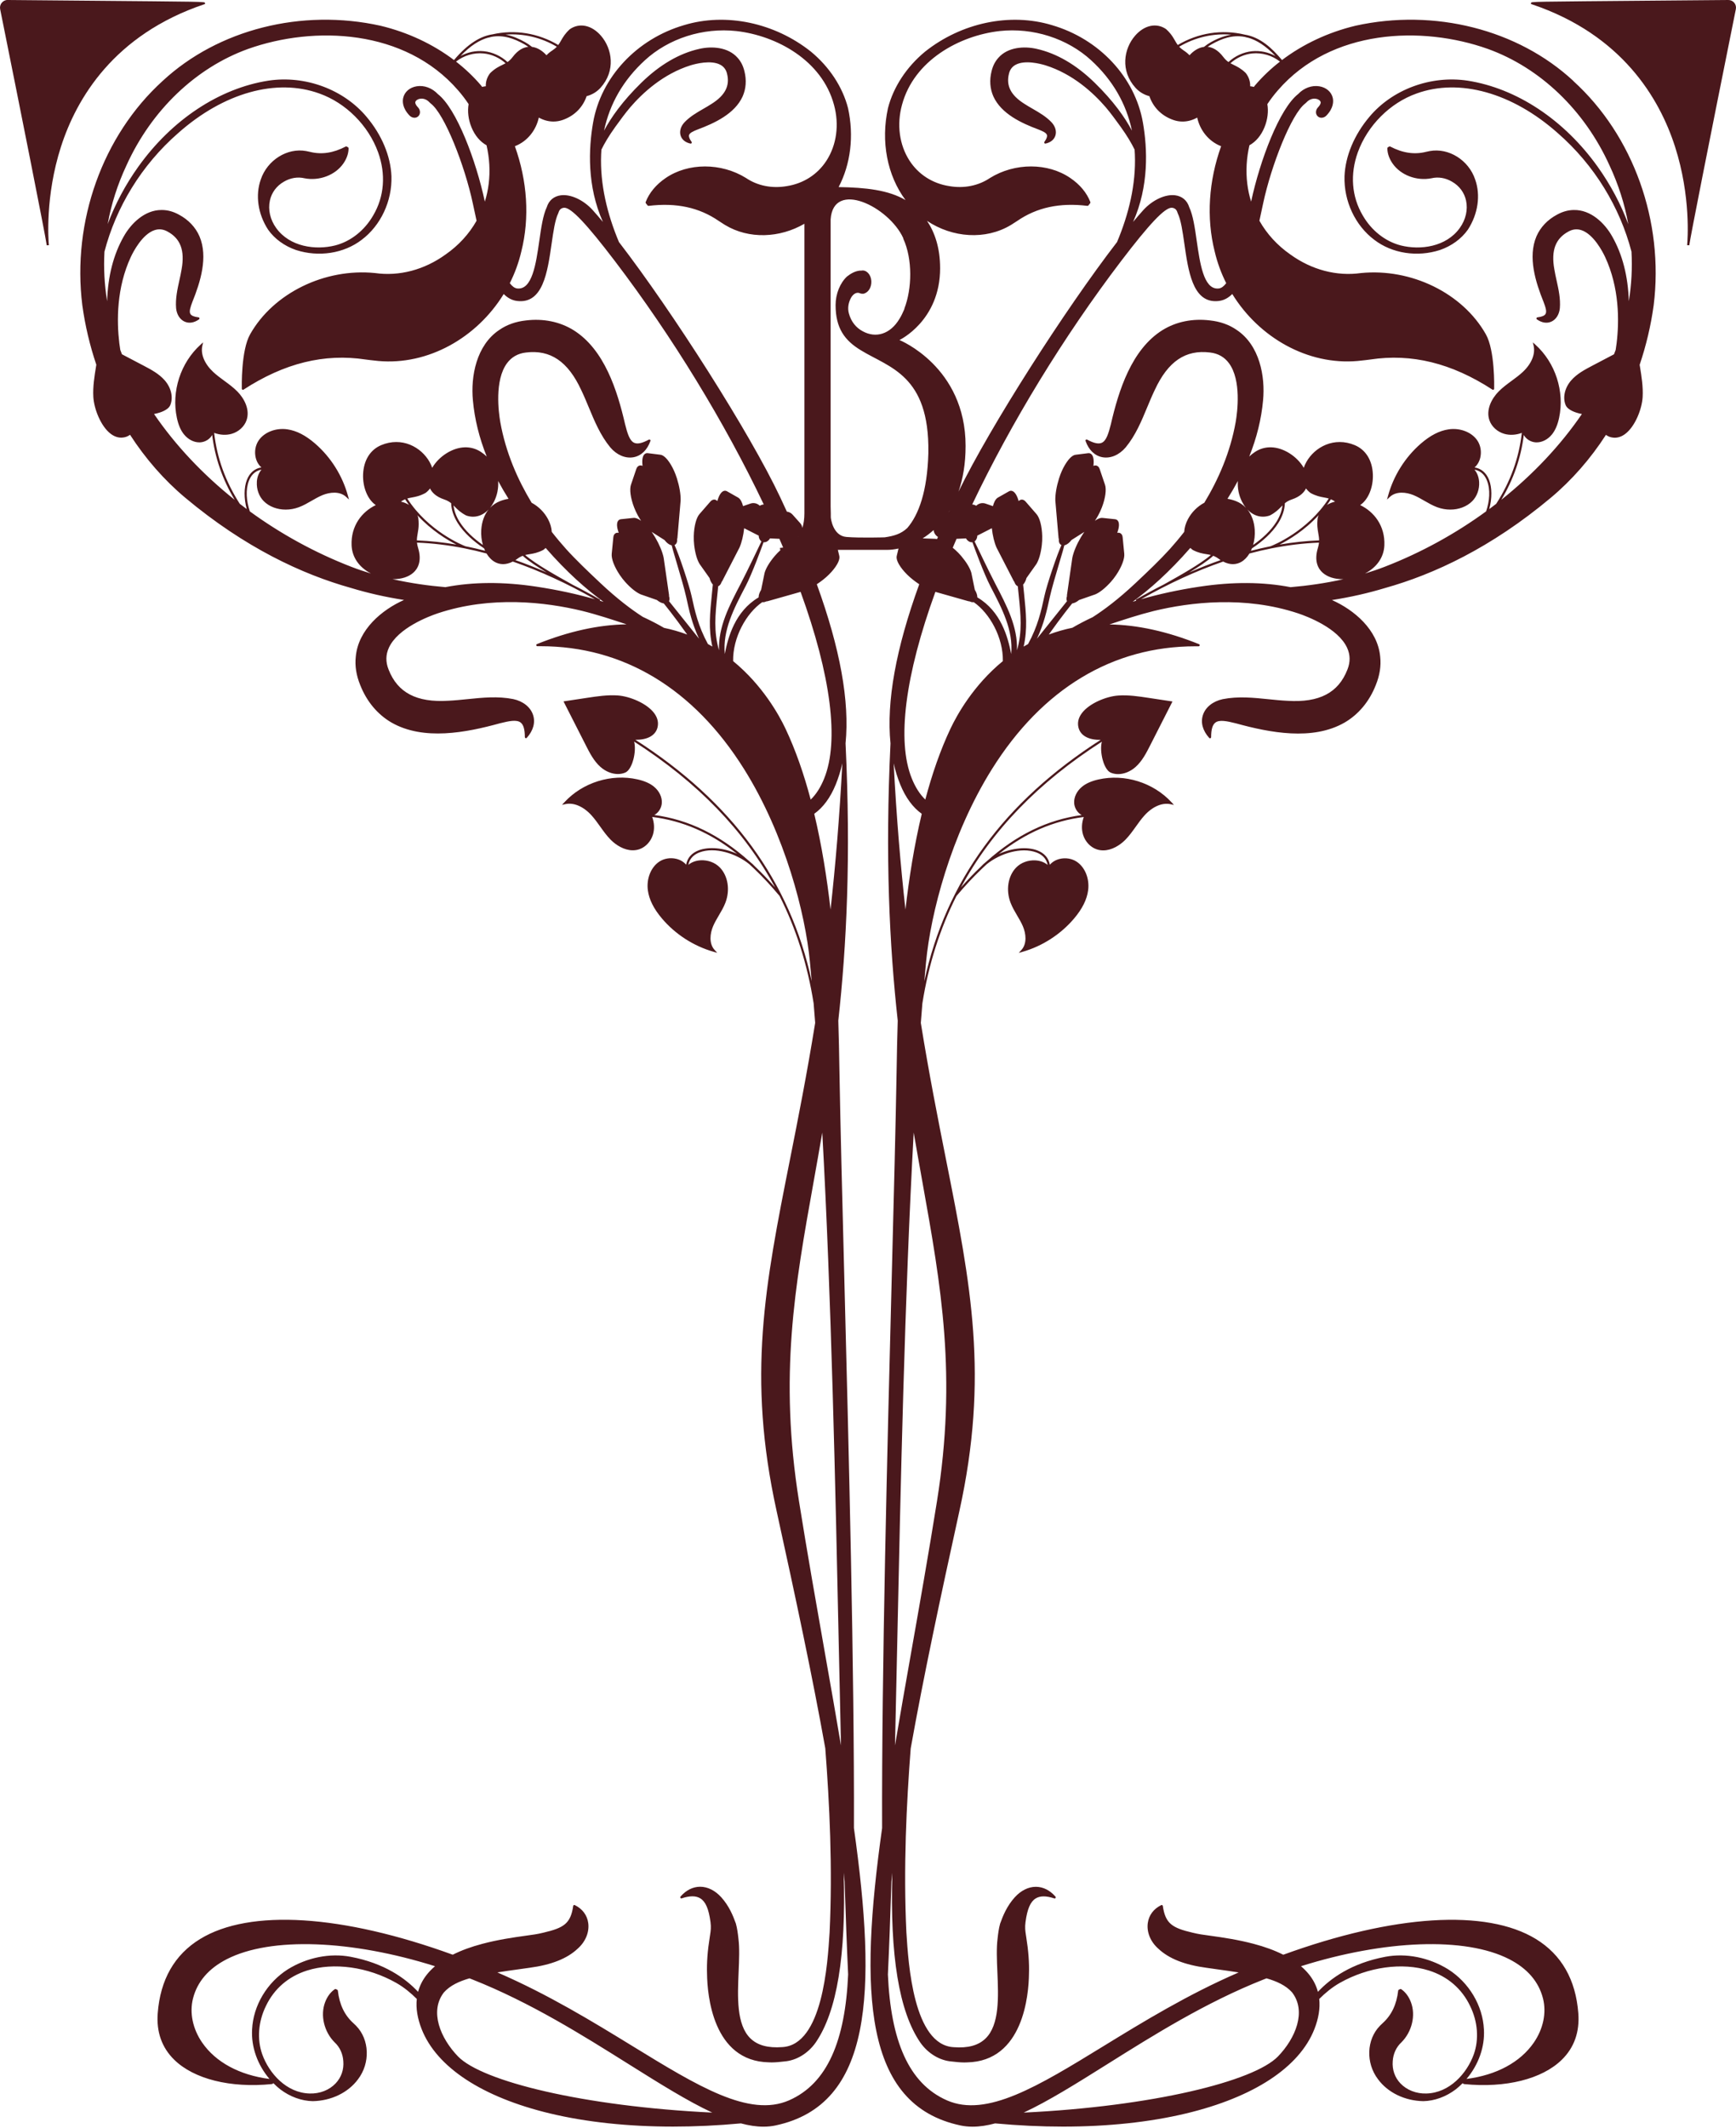 <svg width="302" height="370" viewBox="0 0 302 370" fill="none" xmlns="http://www.w3.org/2000/svg">
<g clip-path="url(#clip0_2185_392)">
<path d="M35.526 0.744L35.682 0.69L35.656 0.529C35.648 0.465 35.64 0.421 35.405 0.388L35.401 0.379C35.401 0.379 35.391 0.383 35.385 0.386C34.787 0.305 32.823 0.285 26.231 0.218C20.959 0.164 14.374 0.11 9.112 0.068C5.755 0.04 2.936 0.016 1.343 -0.001C0.933 -0.019 0.561 0.173 0.304 0.482C0.047 0.793 -0.053 1.198 0.027 1.596C3.656 19.626 7.882 40.831 8.112 42.542C8.119 42.613 8.121 42.651 8.122 42.656L8.505 42.636C8.505 42.621 8.505 42.596 8.498 42.561C8.431 41.84 7.814 34.197 10.609 25.506C13.303 17.13 19.811 6.035 35.526 0.744Z" fill="#4A181C"/>
<path d="M301.698 0.482C301.445 0.175 301.072 0 300.671 0H300.66C299.066 0.015 296.245 0.039 292.888 0.066C287.625 0.108 281.04 0.161 275.768 0.215C269.176 0.282 267.211 0.301 266.614 0.383C266.607 0.382 266.604 0.38 266.597 0.376L266.594 0.385C266.359 0.419 266.352 0.464 266.344 0.526L266.322 0.689L266.475 0.741C282.189 6.032 288.699 17.126 291.393 25.501C294.185 34.184 293.573 41.82 293.504 42.554C293.499 42.59 293.497 42.617 293.497 42.632L293.88 42.652C293.88 42.652 293.885 42.61 293.89 42.541C294.078 41.141 297.071 25.977 301.973 1.593C302.054 1.197 301.953 0.79 301.698 0.481V0.482Z" fill="#4A181C"/>
<path d="M273.712 14.077C264.053 5.116 249.524 1.439 235.795 4.476C231.053 5.617 226.678 7.676 223.022 10.441C221.275 8.354 219.208 6.448 216.54 6.022C212.584 5.068 208.428 5.716 204.885 7.826C204.7 7.577 204.553 7.32 204.395 7.046C204.182 6.674 203.949 6.269 203.583 5.822C203.583 5.822 203.583 5.821 203.581 5.819C203.382 5.577 203.145 5.325 202.848 5.058C201.18 3.913 199.068 4.365 197.466 6.206C195.483 8.483 194.87 12.325 197.533 15.262C198.192 15.989 199.018 16.48 199.949 16.719C200.556 18.501 201.912 20.091 204.117 20.86C204.647 21.045 205.185 21.136 205.725 21.136C206.59 21.136 207.452 20.901 208.271 20.447C208.717 22.545 210.183 24.558 212.43 25.422C210.269 31.463 209.828 37.843 211.311 43.729C211.765 45.666 212.447 47.511 213.316 49.239C212.911 49.773 212.487 50.1 212.042 50.155C211.955 50.165 211.87 50.17 211.786 50.17C209.38 50.17 208.745 45.77 208.183 41.864C207.856 39.584 207.546 37.431 206.888 36.041C206.522 34.851 205.647 34.11 204.424 33.954C202.712 33.739 200.476 34.774 198.857 36.571C198.31 37.176 197.729 37.852 197.117 38.586C199.899 32.364 199.615 25.847 198.828 21.331C197.452 13.426 191.235 6.769 182.99 4.368C175.722 2.168 167.269 3.938 160.92 8.986C157.716 11.631 155.427 15.11 154.478 18.79C153.196 24.605 154.339 30.508 157.528 34.788C154.562 33.043 150.637 32.604 145.891 32.529C147.976 28.548 148.592 23.637 147.522 18.783C146.572 15.112 144.284 11.633 141.077 8.984C134.73 3.936 126.273 2.168 119.013 4.367C110.768 6.767 104.549 13.426 103.173 21.331C102.384 25.849 102.101 32.365 104.883 38.588C104.262 37.842 103.673 37.157 103.119 36.544C101.525 34.776 99.289 33.737 97.578 33.956C96.355 34.112 95.48 34.853 95.121 36.018C94.455 37.431 94.147 39.584 93.818 41.869C93.239 45.903 92.576 50.464 89.959 50.155C89.514 50.1 89.09 49.773 88.687 49.241C89.555 47.514 90.236 45.669 90.689 43.733C92.174 37.845 91.732 31.465 89.571 25.422C91.82 24.558 93.286 22.543 93.732 20.445C94.551 20.899 95.412 21.134 96.276 21.134C96.814 21.134 97.356 21.044 97.885 20.859C100.089 20.091 101.445 18.499 102.052 16.719C102.985 16.479 103.811 15.989 104.47 15.262C107.131 12.324 106.519 8.481 104.537 6.204C102.935 4.363 100.821 3.911 99.133 5.073C98.307 5.819 97.933 6.471 97.605 7.046C97.448 7.32 97.301 7.577 97.115 7.826C93.635 5.753 89.561 5.091 85.66 5.975C83.652 6.276 81.434 7.525 78.98 10.441C75.325 7.678 70.948 5.619 66.203 4.478C52.476 1.437 37.949 5.116 28.289 14.077C17.853 23.553 12.499 38.495 14.32 53.076C14.806 56.619 15.632 60.087 16.757 63.418L16.705 63.734C16.425 65.457 16.135 67.24 16.237 69.024C16.355 71.105 17.548 74.147 19.271 75.438C19.855 75.875 20.462 76.095 21.084 76.095C21.292 76.095 21.506 76.07 21.717 76.019C22.056 75.94 22.356 75.794 22.619 75.596C25.306 79.746 28.534 83.453 32.216 86.536C42.607 95.239 52.591 99.863 61.064 102.233C64.025 103.129 67.099 103.825 70.287 104.319C66.458 106.016 62.322 109.455 61.893 114.175C61.715 115.765 61.975 117.424 62.661 119.105C63.782 121.955 65.661 124.213 68.097 125.63C73.673 128.828 81.102 127.384 86.949 125.769C88.58 125.361 89.878 125.092 90.575 125.635C91.071 126.021 91.303 126.826 91.304 128.168C91.304 128.247 91.355 128.319 91.427 128.347C91.449 128.356 91.474 128.361 91.496 128.361C91.549 128.361 91.601 128.339 91.638 128.297C92.771 127.038 93.16 125.626 92.736 124.322C92.291 122.952 90.997 121.918 89.273 121.552C86.612 121.026 83.931 121.298 81.337 121.564C80.24 121.676 79.105 121.792 77.996 121.843C72.49 122.184 69.171 120.456 67.596 116.414C67.074 115.111 67.092 113.835 67.653 112.619C69.227 109.2 74.564 107.178 76.161 106.64C85.481 103.541 94.947 104.699 101.244 106.213C103.836 106.852 106.46 107.719 108.998 108.559C104.155 108.627 98.95 109.768 93.408 111.992C93.323 112.027 93.272 112.118 93.291 112.208C93.309 112.299 93.398 112.366 93.484 112.363C93.672 112.361 93.856 112.36 94.043 112.36C108.443 112.36 120.672 119.733 129.432 133.709C136.635 145.202 140.108 158.946 140.894 167.224C141 168.335 141.103 169.461 141.203 170.599C137.457 153.25 127.346 139.404 110.52 128.625C112.597 128.672 114.035 127.894 114.381 126.492C114.589 125.65 114.402 124.823 113.829 124.035C112.56 122.295 109.537 121.065 107.461 120.922C105.685 120.801 103.901 121.07 102.176 121.33L98.031 121.957L101.933 129.63C102.572 130.89 103.299 132.317 104.445 133.339C105.352 134.15 106.455 134.585 107.485 134.585C107.921 134.585 108.344 134.508 108.735 134.348C109.601 133.993 110.045 132.591 110.196 132.005C110.446 131.035 110.547 129.808 110.312 128.946C121.362 136.025 129.499 144.431 134.826 154.291C133.697 153.006 132.563 151.823 131.423 150.741C131.095 150.386 130.741 150.062 130.365 149.764C125.162 145.122 119.78 142.518 113.825 141.71C114.535 141.332 115.075 140.52 115.132 139.631C115.198 138.61 114.691 137.55 113.78 136.795C113.077 136.214 112.141 135.797 110.913 135.519C106.354 134.492 101.353 136.052 98.183 139.498L97.772 139.945L98.366 139.816C99.809 139.505 101.505 140.232 102.898 141.769C103.448 142.375 103.936 143.058 104.408 143.72C104.963 144.497 105.537 145.302 106.222 145.997C107.178 146.969 108.602 147.848 110.08 147.848C110.468 147.848 110.861 147.788 111.248 147.653C112.334 147.273 113.231 146.3 113.59 145.112C113.877 144.15 113.829 143.078 113.461 142.048C118.744 142.706 123.573 144.787 128.226 148.463C125.88 147.393 123.283 147.196 121.555 147.848C120.318 148.314 119.557 149.193 119.364 150.352C118.947 149.858 118.355 149.504 117.651 149.332C116.622 149.082 115.511 149.267 114.679 149.826C113.231 150.798 112.438 152.791 112.701 154.79C112.916 156.395 113.709 157.992 115.125 159.669C117.454 162.431 120.649 164.496 124.12 165.488L124.773 165.675L124.316 165.174C123.3 164.061 123.516 162.308 124.056 161.039C124.333 160.388 124.702 159.762 125.06 159.155C125.471 158.459 125.897 157.738 126.192 156.965C127.043 154.751 126.647 152.282 125.211 150.818C124.392 149.984 123.175 149.52 121.899 149.586C121.051 149.63 120.31 149.905 119.753 150.376C119.976 149.124 120.904 148.509 121.694 148.209C124.353 147.206 128.058 148.404 130.33 150.243C130.605 150.492 130.88 150.747 131.153 151.008C131.177 151.033 131.2 151.057 131.224 151.082L131.227 151.079C132.69 152.472 134.141 154.028 135.591 155.76L135.599 155.753C138.5 161.496 140.473 167.722 141.54 174.45C141.633 175.573 141.723 176.706 141.811 177.849C140.371 186.782 138.827 194.557 137.421 201.634C133.079 223.487 129.942 239.277 135.103 262.741C138.44 277.915 141.379 291.736 143.569 303.992C144.304 313.526 144.859 324.807 144.319 335.99L144.314 336.069C143.982 341.399 143.101 355.559 136.094 355.944C133.606 356.131 131.794 355.638 130.548 354.432C128.093 352.055 128.306 347.181 128.491 342.883C128.583 340.738 128.67 338.713 128.455 337.057C128.37 336.247 128.249 335.306 128.013 334.46C127.507 333.04 126.815 331.389 125.496 329.915C124.422 328.719 123.113 328.062 121.808 328.062C121.798 328.062 121.786 328.062 121.776 328.062C120.523 328.072 119.348 328.662 118.387 329.769C118.33 329.835 118.323 329.931 118.37 330.003C118.421 330.075 118.508 330.107 118.592 330.078C120.01 329.604 121.072 329.61 121.84 330.09C122.753 330.66 123.295 331.922 123.598 334.181C123.726 335.136 123.649 335.654 123.518 336.513L123.479 336.771C123.087 339.187 122.931 341.298 122.999 343.219C123.045 346.777 123.952 358.405 133.772 358.593C133.927 358.602 134.086 358.607 134.245 358.607C134.984 358.607 135.752 358.519 136.457 358.437C138.532 358.276 140.567 357.047 141.901 355.148C145.604 349.751 147.201 340.074 146.772 325.618C146.827 326.135 146.879 326.65 146.929 327.159C147.112 333.015 147.314 338.449 147.544 343.31C147.544 343.31 147.544 343.31 147.544 343.313C147.042 354.743 143.98 362.259 137.265 365.2C130.351 368.229 121.402 362.738 110.064 355.788C103.163 351.557 95.371 346.786 86.523 342.958C87.68 342.772 88.86 342.607 90.09 342.436C90.763 342.343 91.447 342.247 92.143 342.147C95.933 341.639 98.666 340.552 100.497 338.827C101.859 337.625 102.546 335.961 102.332 334.376C102.148 333.008 101.317 331.899 99.992 331.252C99.935 331.225 99.873 331.226 99.817 331.255C99.764 331.284 99.725 331.336 99.717 331.398C99.27 334.464 98.094 335.213 94.546 336.044C93.554 336.294 92.615 336.425 91.489 336.573C89.226 336.884 86.587 337.276 83.912 337.987C81.963 338.498 80.24 339.133 78.761 339.879C59.598 332.914 43.468 331.847 34.805 337.153C30.363 339.872 27.884 344.212 27.438 350.051C27.19 353.312 28.156 356.033 30.309 358.143C33.747 361.508 40.077 363.089 47.275 362.375C47.395 362.363 47.494 362.304 47.561 362.22C47.939 362.602 48.342 362.962 48.768 363.298C50.461 364.58 52.459 365.306 54.403 365.342C57.623 365.286 60.571 363.861 62.286 361.533C64.436 358.711 64.29 354.63 61.95 352.24L61.828 352.12C61.707 352.003 61.556 351.855 61.479 351.786C59.932 350.393 59.047 348.54 58.772 346.122C58.766 346.054 58.722 345.997 58.663 345.969L58.433 345.861C58.37 345.833 58.297 345.838 58.244 345.876C57.509 346.377 56.928 347.157 56.561 348.129C55.69 350.406 56.371 353.284 58.225 355.131C59.109 355.944 59.643 357.104 59.724 358.402C59.843 359.855 59.366 361.224 58.386 362.254C57.272 363.427 55.635 364.069 53.853 364.012C49.828 363.903 46.82 360.518 45.625 357.212C44.691 354.591 44.919 351.531 46.253 348.813C47.684 345.799 50.164 343.661 53.42 342.629C58.053 341.162 63.997 341.987 68.931 344.779C70.304 345.555 71.515 346.576 72.507 347.567C72.332 349.181 72.614 350.937 73.352 352.818C75.958 359.45 83.89 364.659 95.69 367.483C102.051 369.004 109.319 369.767 117.083 369.767C120.916 369.767 124.868 369.581 128.892 369.207C130.267 369.577 131.576 369.781 132.813 369.781C133.539 369.781 134.245 369.712 134.925 369.565C151.761 365.98 152.584 346.544 148.552 317.854C148.637 290.427 147.651 252.13 146.872 221.928C146.507 207.775 146.193 195.552 146.039 186.599L146.018 185.466C145.982 183.278 145.938 180.558 145.836 177.464C147.28 164.387 148.038 148.962 147.094 129.255C147.817 121.955 146.161 112.788 142.094 101.587C142.458 101.347 142.826 101.085 143.191 100.797C143.384 100.645 143.577 100.483 143.763 100.317C144.378 99.769 144.916 99.171 145.324 98.589C145.715 98.029 146.149 97.241 146.008 96.659L145.755 95.611H154.29C154.896 95.611 155.578 95.537 156.307 95.379L155.998 96.659C155.859 97.239 156.291 98.029 156.682 98.589C157.088 99.169 157.629 99.766 158.244 100.317C158.429 100.481 158.624 100.645 158.817 100.797C159.182 101.085 159.55 101.347 159.914 101.589C155.845 112.795 154.189 121.964 154.914 129.263C153.969 148.969 154.728 164.39 156.172 177.467C156.072 180.561 156.026 183.283 155.989 185.469L155.969 186.602C155.815 195.541 155.501 207.742 155.135 221.867C154.357 252.089 153.369 290.413 153.454 317.856C149.424 346.545 150.246 365.982 167.081 369.567C167.762 369.712 168.467 369.782 169.194 369.782C170.432 369.782 171.739 369.579 173.115 369.209C177.138 369.581 181.091 369.769 184.924 369.769C192.687 369.769 199.957 369.006 206.316 367.485C218.118 364.661 226.05 359.452 228.654 352.82C229.392 350.941 229.674 349.184 229.5 347.571C230.493 346.579 231.704 345.557 233.077 344.78C238.014 341.989 243.959 341.165 248.586 342.631C251.844 343.663 254.322 345.801 255.755 348.816C257.087 351.531 257.315 354.591 256.383 357.212C255.186 360.518 252.18 363.903 248.155 364.012C246.398 364.071 244.739 363.427 243.621 362.254C242.64 361.224 242.167 359.855 242.283 358.397C242.363 357.104 242.897 355.944 243.786 355.124C245.636 353.282 246.318 350.404 245.445 348.129C245.079 347.155 244.497 346.376 243.762 345.875C243.709 345.836 243.635 345.833 243.573 345.859L243.343 345.967C243.283 345.996 243.241 346.053 243.234 346.12C242.959 348.537 242.075 350.391 240.528 351.784C240.44 351.862 240.263 352.036 240.14 352.157L240.055 352.243C237.716 354.63 237.57 358.709 239.721 361.53C241.435 363.861 244.383 365.286 247.61 365.342C249.547 365.306 251.546 364.58 253.242 363.296C253.666 362.962 254.067 362.602 254.445 362.222C254.512 362.306 254.611 362.365 254.73 362.377C261.919 363.093 268.258 361.511 271.697 358.144C273.852 356.035 274.816 353.314 274.568 350.055C274.122 344.216 271.644 339.878 267.201 337.156C258.537 331.853 242.407 332.917 223.243 339.883C221.765 339.136 220.042 338.501 218.092 337.99C215.416 337.279 212.777 336.887 210.514 336.576C209.349 336.425 208.449 336.297 207.454 336.047C203.908 335.217 202.734 334.467 202.288 331.401C202.279 331.341 202.241 331.287 202.187 331.258C202.133 331.228 202.07 331.228 202.013 331.255C200.687 331.902 199.858 333.013 199.672 334.38C199.459 335.965 200.145 337.629 201.501 338.827C203.335 340.557 206.068 341.644 209.858 342.15C210.556 342.251 211.24 342.347 211.913 342.441C213.143 342.612 214.324 342.777 215.48 342.963C206.631 346.791 198.84 351.562 191.939 355.793C180.601 362.743 171.648 368.236 164.737 365.206C158.025 362.264 154.963 354.748 154.461 343.318C154.461 343.318 154.461 343.318 154.461 343.316C154.693 338.457 154.894 333.023 155.075 327.171C155.125 326.665 155.176 326.157 155.231 325.643C154.807 340.093 156.404 349.762 160.105 355.158C161.437 357.055 163.472 358.284 165.571 358.449C166.259 358.528 167.023 358.615 167.756 358.615C167.913 358.615 168.069 358.612 168.222 358.602C178.049 358.413 178.957 346.787 179.002 343.232C179.069 341.306 178.913 339.195 178.522 336.783L178.483 336.533C178.353 335.671 178.274 335.149 178.403 334.191C178.705 331.932 179.247 330.672 180.16 330.102C180.93 329.62 181.992 329.618 183.409 330.09C183.493 330.119 183.581 330.087 183.631 330.015C183.68 329.942 183.671 329.847 183.614 329.781C182.649 328.672 181.477 328.082 180.222 328.073C180.212 328.073 180.201 328.073 180.191 328.073C178.886 328.073 177.577 328.73 176.504 329.927C175.187 331.398 174.492 333.05 173.982 334.484C173.744 335.341 173.621 336.316 173.544 337.064C173.328 338.725 173.415 340.75 173.507 342.895C173.693 347.194 173.903 352.067 171.45 354.445C170.204 355.654 168.392 356.154 165.9 355.958C158.904 355.575 158.018 341.422 157.686 336.094L157.679 336.005C157.139 324.811 157.694 313.538 158.429 304.014C160.618 291.756 163.558 277.932 166.895 262.754C172.056 239.29 168.92 223.501 164.578 201.645C163.172 194.569 161.628 186.792 160.189 177.86C160.276 176.717 160.367 175.586 160.459 174.465C161.526 167.735 163.499 161.51 166.4 155.766L166.408 155.773C167.858 154.042 169.309 152.485 170.772 151.092L170.776 151.095C170.799 151.07 170.824 151.045 170.848 151.018C171.12 150.759 171.393 150.505 171.665 150.258C173.937 148.42 177.645 147.221 180.305 148.223C181.096 148.522 182.024 149.137 182.245 150.389C181.688 149.919 180.943 149.641 180.097 149.599C178.827 149.539 177.608 149.998 176.787 150.831C175.348 152.295 174.953 154.766 175.806 156.978C176.103 157.753 176.529 158.474 176.938 159.172C177.296 159.777 177.663 160.404 177.941 161.052C178.482 162.321 178.697 164.073 177.681 165.187L177.227 165.688L177.878 165.501C181.349 164.511 184.544 162.444 186.872 159.683C188.29 158.002 189.082 156.405 189.295 154.803C189.56 152.806 188.768 150.811 187.319 149.84C186.486 149.28 185.377 149.099 184.347 149.346C183.643 149.517 183.05 149.872 182.633 150.366C182.44 149.208 181.678 148.329 180.441 147.861C178.72 147.209 176.116 147.408 173.762 148.482C178.418 144.802 183.248 142.72 188.535 142.061C188.168 143.091 188.117 144.164 188.407 145.125C188.767 146.313 189.662 147.287 190.75 147.667C191.137 147.803 191.53 147.863 191.917 147.863C193.396 147.863 194.818 146.984 195.775 146.013C196.461 145.315 197.036 144.51 197.592 143.732C198.063 143.071 198.55 142.389 199.1 141.784C200.491 140.247 202.18 139.52 203.63 139.831L204.224 139.96L203.813 139.513C200.644 136.069 195.65 134.506 191.084 135.533C189.857 135.81 188.919 136.227 188.218 136.809C187.307 137.565 186.802 138.626 186.866 139.644C186.923 140.533 187.461 141.345 188.171 141.723C182.215 142.533 176.831 145.139 171.626 149.784C171.254 150.078 170.9 150.403 170.574 150.754C169.435 151.837 168.304 153.017 167.175 154.299C172.5 144.443 180.638 136.039 191.684 128.961C191.449 129.823 191.552 131.048 191.8 132.017C191.951 132.603 192.396 134.007 193.261 134.361C193.652 134.521 194.075 134.6 194.511 134.6C195.543 134.6 196.645 134.163 197.551 133.355C198.699 132.331 199.424 130.904 200.065 129.645L203.967 121.972L199.821 121.345C198.097 121.085 196.322 120.812 194.535 120.937C192.459 121.078 189.436 122.308 188.169 124.05C187.594 124.838 187.409 125.665 187.617 126.507C187.963 127.912 189.389 128.689 191.478 128.64C174.653 139.419 164.541 153.265 160.795 170.614C160.895 169.477 160.998 168.35 161.103 167.239C161.889 158.963 165.362 145.221 172.566 133.724C181.324 119.747 193.553 112.375 207.954 112.375C208.14 112.375 208.326 112.375 208.512 112.378C208.583 112.38 208.687 112.314 208.705 112.224C208.724 112.133 208.673 112.042 208.588 112.007C203.046 109.783 197.84 108.642 192.996 108.576C195.535 107.734 198.159 106.869 200.751 106.228C207.053 104.714 216.517 103.557 225.835 106.655C227.434 107.193 232.771 109.215 234.345 112.634C234.905 113.849 234.924 115.126 234.4 116.429C232.825 120.468 229.513 122.194 223.998 121.856C222.893 121.806 221.757 121.69 220.659 121.577C218.071 121.312 215.388 121.038 212.72 121.565C210.999 121.932 209.705 122.966 209.262 124.335C208.838 125.64 209.227 127.052 210.358 128.31C210.395 128.352 210.447 128.374 210.5 128.374C210.522 128.374 210.547 128.369 210.569 128.361C210.643 128.332 210.692 128.26 210.692 128.181C210.692 126.84 210.927 126.036 211.422 125.648C212.12 125.105 213.42 125.374 215.042 125.783C220.894 127.396 228.325 128.84 233.899 125.643C236.337 124.226 238.216 121.97 239.335 119.122C240.023 117.439 240.281 115.778 240.103 114.193C239.675 109.47 235.536 106.031 231.708 104.334C234.902 103.838 237.981 103.141 240.949 102.243C249.418 99.871 259.396 95.248 269.781 86.551C273.462 83.469 276.692 79.761 279.377 75.611C279.64 75.811 279.942 75.955 280.279 76.034C280.491 76.085 280.702 76.11 280.912 76.11C281.534 76.11 282.142 75.89 282.724 75.453C284.447 74.164 285.64 71.12 285.759 69.039C285.859 67.249 285.571 65.471 285.291 63.749L285.239 63.432C286.365 60.1 287.19 56.633 287.677 53.09C289.497 38.511 284.145 23.568 273.707 14.094L273.712 14.077ZM158.952 196.926C159.466 199.939 159.988 202.859 160.501 205.72C163.716 223.665 166.494 239.164 162.996 261.055C161.528 270.225 159.979 279.001 158.479 287.487C157.503 293.017 156.56 298.358 155.698 303.482C155.815 298.274 155.931 292.923 156.047 287.492C156.681 257.898 157.379 225.425 158.951 196.926H158.952ZM257.518 79.549C257.757 78.515 257.559 77.404 256.993 76.576C256.007 75.135 254.004 74.364 252.017 74.653C250.42 74.883 248.834 75.695 247.172 77.135C244.444 79.5 242.417 82.724 241.469 86.212L241.291 86.865L241.784 86.401C242.885 85.373 244.637 85.568 245.908 86.096C246.561 86.366 247.192 86.729 247.801 87.081C248.5 87.482 249.225 87.901 249.999 88.19C250.754 88.471 251.539 88.607 252.299 88.607C253.775 88.607 255.17 88.096 256.123 87.134C256.946 86.302 257.391 85.057 257.314 83.803C257.26 82.956 256.977 82.215 256.5 81.662C257.753 81.87 258.378 82.791 258.685 83.581C259.297 85.156 259.138 87.109 258.53 88.916C253.183 92.81 247.229 96.093 240.914 98.538C239.774 98.979 238.62 99.372 237.461 99.72C239.523 98.643 240.741 96.891 240.828 94.826C240.972 91.427 239.034 88.975 236.62 87.823C238.024 86.879 238.919 84.737 238.826 82.453C238.729 80.043 237.585 78.203 235.691 77.406C232.09 75.893 228.724 77.724 227.263 80.319C227.07 80.66 226.921 81.003 226.805 81.341C226.243 80.371 225.362 79.458 224.267 78.782C222.215 77.52 220.055 77.443 218.336 78.574C217.96 78.821 217.624 79.092 217.324 79.379C218.628 76.122 219.431 72.866 219.725 69.634C220.128 65.449 219.133 60.026 215.136 57.366C213.836 56.461 212.269 55.905 210.487 55.713C207.485 55.347 204.633 55.925 202.252 57.384C196.847 60.741 194.6 67.906 193.25 73.769C192.838 75.382 192.459 76.643 191.661 76.994C191.087 77.243 190.278 77.066 189.117 76.438C189.048 76.399 188.958 76.407 188.901 76.461C188.839 76.513 188.819 76.597 188.844 76.671C189.406 78.251 190.451 79.258 191.785 79.503C193.189 79.756 194.696 79.12 195.828 77.786C197.54 75.712 198.565 73.243 199.556 70.854C199.976 69.844 200.409 68.798 200.887 67.808C203.192 62.835 206.229 60.764 210.505 61.292C211.881 61.45 212.982 62.067 213.775 63.127C216.004 66.108 215.249 71.72 214.965 73.367C214.024 78.687 211.923 83.428 209.509 87.413C208.279 88.069 207.286 89.091 206.667 90.252C206.262 91.012 206.048 91.768 206.009 92.481C205.16 93.57 204.32 94.563 203.521 95.456C201.729 97.433 199.721 99.329 197.781 101.161L197.501 101.424C194.567 104.178 192.062 106.048 190.087 107.312C188.777 107.924 187.6 108.544 186.552 109.154C185.148 109.443 183.778 109.835 182.448 110.334C184.755 107.087 186.351 105.136 186.52 104.927C186.884 104.875 187.292 104.677 187.671 104.366C187.683 104.356 187.693 104.344 187.704 104.334L190.552 103.342C191.328 103.011 192.271 102.256 193.211 101.218C193.548 100.845 193.87 100.433 194.167 99.992C195.109 98.602 195.664 97.155 195.582 96.305L195.301 93.436C195.271 93.113 195.154 92.881 194.954 92.746C194.795 92.637 194.593 92.605 194.36 92.642C194.364 92.634 194.367 92.625 194.37 92.617C194.701 91.714 194.748 91 194.503 90.607C194.384 90.417 194.203 90.304 193.978 90.281L191.77 90.049C191.364 90.017 190.894 90.252 190.476 90.553C190.667 90.266 190.857 89.955 191.04 89.622C191.283 89.183 191.503 88.709 191.693 88.212C192.295 86.644 192.506 85.107 192.233 84.299L191.308 81.569C191.204 81.262 191.04 81.063 190.815 80.978C190.634 80.909 190.433 80.92 190.211 81.011C190.211 81.003 190.214 80.993 190.216 80.984C190.332 80.029 190.216 79.324 189.887 78.996C189.728 78.838 189.522 78.771 189.302 78.799L187.1 79.075C186.508 79.149 185.926 79.836 185.54 80.401C185.141 80.989 184.773 81.705 184.48 82.473C184.391 82.707 184.309 82.946 184.235 83.179C183.794 84.591 183.564 85.949 183.587 87.018L184.151 93.557C184.158 93.626 184.176 93.676 184.2 93.715C184.166 94.064 184.228 94.362 184.384 94.565C184.458 94.661 184.55 94.731 184.654 94.778C183.935 96.306 182.136 101.586 181.7 103.596C181.116 106.277 180.555 108.845 178.847 111.987C178.587 112.129 178.331 112.276 178.074 112.427C178.774 109.381 178.499 106.638 178.145 103.169C178.096 102.683 178.044 102.182 177.988 101.645C178.23 101.391 178.43 101.013 178.554 100.562C178.557 100.547 178.559 100.53 178.562 100.515L180.305 98.056C180.743 97.337 181.074 96.174 181.238 94.778C181.297 94.283 181.319 93.76 181.307 93.224C181.269 91.545 180.883 90.044 180.321 89.4L178.431 87.228C178.223 86.99 178 86.869 177.765 86.869C177.759 86.869 177.755 86.869 177.749 86.869C177.554 86.874 177.373 86.961 177.203 87.129C177.202 87.121 177.2 87.112 177.198 87.104C176.945 86.176 176.567 85.568 176.14 85.39C175.937 85.304 175.723 85.317 175.524 85.43L173.591 86.524C173.156 86.771 172.891 87.413 172.734 88.007L171.443 87.563C170.878 87.368 170.247 87.517 169.824 87.941C169.813 87.934 169.803 87.926 169.791 87.919C169.584 87.8 169.36 87.734 169.128 87.718C175.885 73.515 185.027 58.531 195.026 45.398C199.961 38.921 202.61 36.122 203.82 36.122C203.851 36.122 203.882 36.124 203.912 36.129C204.392 36.191 204.684 36.45 204.828 36.942C204.843 36.998 204.863 37.051 204.888 37.1C205.442 38.243 205.734 40.275 206.041 42.427C206.714 47.099 207.47 52.369 211.445 52.367C211.64 52.367 211.843 52.355 212.054 52.328C212.93 52.221 213.693 51.799 214.369 51.121C219.047 58.72 227.525 63.531 236.169 62.766L236.615 62.719C237.201 62.657 238.004 62.571 238.385 62.511C245.578 61.421 252.527 63.134 259.632 67.75C259.69 67.785 259.763 67.79 259.827 67.758C259.889 67.726 259.928 67.662 259.929 67.593C259.936 67.321 260.079 60.907 258.473 58.107C254.428 50.967 245.507 46.607 236.751 47.479C232.538 48.071 228.179 46.925 224.473 44.247C222.201 42.665 220.383 40.669 219.091 38.384C219.309 37.393 219.525 36.376 219.745 35.342C221.138 28.814 224.636 19.815 227.063 17.996C227.129 17.946 227.191 17.89 227.248 17.828C227.907 17.099 228.644 17.126 228.926 17.173C229.347 17.242 229.681 17.477 229.741 17.746C229.792 17.978 229.632 18.304 229.287 18.66C228.847 19.116 228.813 19.808 229.214 20.205C229.391 20.38 229.629 20.476 229.889 20.476H229.901C230.208 20.472 230.515 20.334 230.743 20.097C232.013 18.78 231.984 17.611 231.855 17.032C231.619 15.979 230.721 15.203 229.51 15.005C228.198 14.794 226.819 15.302 225.829 16.352C222.572 18.904 219.191 27.869 217.648 35.055C217.336 34.053 217.111 33.016 216.98 31.95C216.708 29.73 216.846 27.468 217.356 25.257C218.472 24.642 219.379 23.575 219.968 22.145C220.53 20.781 220.688 19.336 220.471 18.106C221.03 17.267 221.649 16.455 222.327 15.68C231.552 5.044 247.308 4.412 258.831 8.505C267.934 11.787 275.649 19.168 279.992 28.755C281.551 32.087 282.642 35.509 283.262 38.978C281.97 35.517 280.189 32.15 277.957 29.022C272.107 20.827 263.85 15.359 255.3 14.023C248.923 13.062 242.212 15.537 238.209 20.334C235.577 23.462 234.045 27.12 233.895 30.638C233.766 34.972 235.754 39.213 239.083 41.704C242.175 44.072 246.549 44.751 250.5 43.471C252.515 42.778 254.243 41.519 255.363 39.921C257.126 37.203 257.597 33.945 256.624 31.209C255.488 27.829 252.022 25.666 248.717 26.267L248.596 26.293C248.427 26.328 248.185 26.377 248.073 26.405C246.048 26.911 244.011 26.61 241.845 25.479C241.786 25.447 241.712 25.451 241.657 25.486L241.439 25.617C241.38 25.652 241.346 25.715 241.346 25.784C241.353 26.678 241.674 27.6 242.274 28.451C243.677 30.459 246.447 31.507 249.027 30.996C250.202 30.717 251.463 30.923 252.586 31.584C253.859 32.303 254.73 33.468 255.037 34.863C255.386 36.453 254.99 38.191 253.953 39.635C251.599 42.931 247.094 43.536 243.678 42.675C240.977 41.981 238.561 40.072 237.051 37.433C235.132 34.174 234.837 30.281 236.216 26.471C237.904 21.813 241.813 17.901 246.42 16.262C253.898 13.549 263.089 16.126 270.998 23.146C277.405 28.733 281.816 36.073 283.818 43.76C283.975 46.619 283.823 49.499 283.355 52.379C283.222 48.026 282.246 44.228 280.437 41.07C279.163 38.818 276.758 36.448 273.785 36.515C272.806 36.52 271.818 36.796 270.852 37.331C269.206 38.213 267.973 39.512 267.288 41.094C265.75 44.696 267.141 49.081 268.521 52.496C268.872 53.428 269.12 54.174 268.86 54.601C268.679 54.9 268.218 55.09 267.449 55.181C267.37 55.189 267.305 55.246 267.285 55.324C267.265 55.401 267.295 55.481 267.36 55.529C268.219 56.139 269.119 56.275 269.894 55.917C270.707 55.544 271.254 54.668 271.357 53.577C271.488 51.928 271.134 50.328 270.791 48.78C270.647 48.13 270.499 47.459 270.392 46.798C269.812 43.541 270.6 41.459 272.879 40.245C273.603 39.85 274.348 39.774 275.095 40.018C277.224 40.716 278.796 43.761 279.227 44.676C281.727 50.047 281.697 55.804 281.232 59.687C281.184 60.075 281.126 60.467 281.063 60.858C280.969 61.107 280.873 61.356 280.774 61.605L277.003 63.585C275.749 64.242 274.331 64.986 273.327 66.143C272.192 67.449 271.817 69.14 272.372 70.452C272.736 71.315 274.14 71.743 274.727 71.888C274.877 71.925 275.034 71.957 275.194 71.985C271.473 77.434 266.698 82.5 261.173 86.904C263.314 83.314 264.594 79.594 265.084 75.633C265.469 76.338 266.287 76.871 267.172 76.917C267.221 76.918 267.268 76.92 267.317 76.92C268.29 76.92 269.28 76.407 269.988 75.53C270.56 74.819 270.966 73.876 271.228 72.644C272.202 68.061 270.585 63.074 267.11 59.939L266.659 59.532L266.795 60.126C267.124 61.569 266.416 63.275 264.897 64.686C264.3 65.244 263.622 65.739 262.97 66.218C262.199 66.785 261.403 67.368 260.715 68.064C259.505 69.288 258.448 71.256 259.119 73.116C259.51 74.201 260.492 75.088 261.683 75.433C262.644 75.71 263.718 75.648 264.74 75.269C264.248 79.623 262.795 83.68 260.288 87.598C259.886 87.909 259.481 88.217 259.072 88.521C259.577 86.647 259.562 84.779 259.044 83.445C258.564 82.211 257.678 81.46 256.52 81.278C257.008 80.855 257.356 80.258 257.518 79.55V79.549ZM208.702 102.003C204.856 102.582 201.469 103.341 198.489 104.201C203.351 101.441 208.123 99.253 212.781 97.644C213.415 97.97 213.984 98.093 214.478 98.093C215.051 98.093 215.525 97.928 215.891 97.727C216.47 97.407 216.968 96.89 217.359 96.241C218.621 95.903 219.874 95.609 221.117 95.36C221.117 95.36 221.121 95.36 221.126 95.36C223.955 94.794 226.735 94.456 229.458 94.35C229.431 94.626 229.372 94.923 229.27 95.258C228.56 97.567 229.312 98.871 230.068 99.559C230.904 100.317 232.162 100.707 233.555 100.707C233.612 100.707 233.671 100.703 233.728 100.702C230.552 101.419 227.414 101.85 224.512 102.097C219.72 101.172 214.428 101.139 208.7 102.006L208.702 102.003ZM160.971 139.027C160.036 138.136 159.251 136.916 158.622 135.365C155.976 128.848 157.442 117.449 162.722 102.912L168.467 104.539C168.509 104.551 168.546 104.556 168.579 104.556C168.598 104.556 168.616 104.554 168.632 104.551C168.848 104.658 169.053 104.714 169.241 104.714C169.291 104.714 169.341 104.709 169.39 104.7C172.18 106.632 174.529 110.84 174.46 114.95C169.311 119.169 166.462 124.352 165.373 126.646C163.578 130.428 162.135 134.63 160.969 139.026L160.971 139.027ZM173.146 101.503C172.036 99.376 169.94 94.984 169.536 94.136C169.826 93.938 170.006 93.562 170.022 93.113C170.056 93.106 170.09 93.098 170.12 93.081L172.541 91.842C172.687 93.145 172.97 94.325 173.356 95.209L176.359 101.038C176.391 101.102 176.428 101.142 176.465 101.171C176.566 101.508 176.735 101.759 176.958 101.885C176.992 101.903 177.025 101.92 177.059 101.934C177.106 102.423 177.155 102.898 177.203 103.359C177.579 107.005 177.866 109.776 176.918 113.066C177.056 108.991 175.15 105.341 173.145 101.503H173.146ZM167.942 93.622C167.974 93.622 168.004 93.614 168.034 93.604C168.123 93.755 168.229 93.888 168.35 93.995C168.564 94.187 168.804 94.288 169.046 94.288C169.085 94.288 169.123 94.284 169.162 94.279C169.472 95.14 171.165 99.774 172.299 101.947C174.346 105.868 176.289 109.59 175.908 113.719C175.348 110.776 174.114 106.277 170.021 103.872C170.021 103.867 170.021 103.86 170.021 103.855C170.021 103.482 169.878 103.04 169.615 102.609C169.606 102.596 169.595 102.582 169.584 102.569L168.982 99.614C168.757 98.802 168.133 97.765 167.231 96.693C166.903 96.308 166.538 95.935 166.143 95.582C166.011 95.463 165.877 95.35 165.741 95.239C165.959 94.725 166.179 94.209 166.403 93.691L167.937 93.622H167.942ZM185.153 94.821C185.215 94.809 185.277 94.79 185.341 94.767C185.689 94.637 186.052 94.347 186.361 93.947C186.371 93.933 186.379 93.92 186.387 93.906L188.641 92.481C188.575 92.573 188.51 92.666 188.446 92.76C188.307 92.967 188.171 93.18 188.047 93.392C187.298 94.661 186.765 95.932 186.545 96.982L185.611 103.475C185.601 103.544 185.607 103.598 185.621 103.641C185.507 103.976 185.502 104.28 185.609 104.512C185.611 104.517 185.614 104.522 185.617 104.527L180.393 111.054C181.624 108.423 182.116 106.166 182.633 103.799C182.943 102.372 183.693 99.848 184.297 97.817C184.817 96.068 185.064 95.234 185.153 94.821ZM217.608 95.775C217.673 95.637 217.735 95.496 217.792 95.352C219.564 94.189 221.307 92.654 222.379 90.936C223.099 89.785 223.48 88.633 223.522 87.497C223.835 87.242 224.205 87.018 224.741 86.838C226.147 86.363 226.855 85.635 227.196 84.927C227.411 85.223 227.676 85.49 227.993 85.722C228.958 86.247 229.684 86.38 230.325 86.497C230.612 86.549 230.882 86.6 231.154 86.68C227.461 92.397 221.535 94.787 221.023 94.985C219.893 95.212 218.755 95.476 217.609 95.775H217.608ZM216.049 87.205C216.255 87.617 216.492 87.985 216.754 88.306C216.274 87.8 215.693 87.403 215.022 87.139C214.519 86.941 214.02 86.81 213.534 86.733C214.187 85.699 214.789 84.665 215.341 83.63C215.254 84.885 215.515 86.139 216.051 87.205H216.049ZM218.275 92.109C218.185 90.699 217.738 89.498 217.002 88.59C217.769 89.402 218.711 89.84 219.703 89.84C220.107 89.84 220.518 89.768 220.93 89.618C221.903 89.109 222.419 88.578 222.874 88.112C222.951 88.034 223.027 87.954 223.104 87.879C223 88.82 222.649 89.776 222.052 90.734C221.091 92.274 219.576 93.662 217.997 94.757C218.232 93.942 218.336 93.036 218.277 92.111L218.275 92.109ZM232.256 87.22C231.736 87.338 231.265 87.533 230.852 87.798C231.083 87.481 231.308 87.153 231.525 86.813C231.758 86.911 231.998 87.038 232.255 87.22H232.256ZM211.985 97.148C212.106 97.236 212.224 97.317 212.339 97.391C210.539 98.022 208.72 98.74 206.888 99.542C208.499 98.572 210.115 97.515 211.062 96.638C211.351 96.748 211.651 96.905 211.985 97.148ZM229.38 89.59C229.327 89.724 229.28 89.862 229.24 90.005C229.068 91.21 229.211 92.019 229.335 92.731C229.407 93.147 229.474 93.533 229.476 93.96C227.216 94.047 224.921 94.291 222.589 94.693C224.223 93.866 226.951 92.234 229.38 89.588V89.59ZM207.074 95.271C207.212 95.402 207.358 95.526 207.521 95.639C208.499 96.14 209.227 96.256 209.871 96.357C210.136 96.399 210.388 96.439 210.641 96.503C208.866 98.058 204.952 100.238 203.091 101.275C202.815 101.428 202.583 101.559 202.403 101.66C200.803 102.47 199.192 103.342 197.571 104.278L197.665 104.441C197.454 104.505 197.246 104.569 197.04 104.635C199.946 102.522 203.373 99.517 207.074 95.268V95.271ZM165.113 88.966C165.105 88.966 165.095 88.966 165.086 88.968C165.122 88.913 165.155 88.855 165.19 88.798C165.165 88.854 165.14 88.909 165.115 88.966H165.113ZM156.605 136.393C157.535 138.681 158.796 140.392 160.35 141.501C159.048 146.966 158.144 152.653 157.515 158.151C156.662 150.485 155.949 142.066 155.464 132.726C155.756 134.017 156.135 135.239 156.605 136.393ZM218.331 14.841C218.258 14.932 218.191 15.023 218.121 15.114C217.926 15.058 217.715 15.02 217.485 14.999C217.512 14.178 217.257 13.381 216.705 12.685C215.901 11.91 215.227 11.584 214.633 11.295C214.431 11.197 214.239 11.103 214.051 10.998C215.101 10.051 216.455 9.433 217.857 9.291C219.555 9.12 221.329 9.648 222.668 10.712C221.069 11.957 219.612 13.339 218.331 14.841ZM163.544 46.624C163.544 43.077 162.607 40.408 161.271 38.403C165.66 41.348 171.445 41.78 175.851 39.126L176.084 38.979C176.371 38.8 176.757 38.557 176.937 38.433C180.357 36.07 184.356 35.208 189.167 35.794C189.246 35.799 189.302 35.776 189.342 35.722L189.652 35.329C189.694 35.275 189.706 35.204 189.683 35.141C189.072 33.535 187.869 32.088 186.203 30.957C182.297 28.273 176.551 28.266 172.222 30.947C170.215 32.303 167.694 32.806 165.128 32.36C162.232 31.91 159.78 30.338 158.224 27.935C156.456 25.205 155.976 21.676 156.909 18.25C158.991 10.468 166.937 6.189 173.886 5.4C179.701 4.765 185.668 6.671 189.834 10.495C193.555 13.914 195.927 18.012 196.917 22.716C195.697 20.415 193.706 17.584 190.448 14.401C187.236 11.261 183.831 9.275 180.324 8.493C178.19 8.006 175.314 8.164 173.668 10.066C173.109 10.687 172.715 11.465 172.497 12.379C172.108 13.919 172.217 15.437 172.814 16.771C174.188 19.795 177.72 21.427 180.641 22.511C181.413 22.819 182.013 23.084 182.128 23.477C182.208 23.753 182.065 24.141 181.691 24.664C181.644 24.73 181.643 24.815 181.686 24.883C181.73 24.95 181.81 24.982 181.888 24.965C182.767 24.773 183.371 24.284 183.596 23.582C183.831 22.849 183.596 21.998 182.965 21.304C182.008 20.279 180.809 19.588 179.648 18.919C179.161 18.638 178.656 18.348 178.183 18.038C175.836 16.554 174.992 14.885 175.529 12.783C175.693 12.114 176.066 11.609 176.638 11.287C178.277 10.359 181.057 11.107 181.873 11.359C186.639 12.853 190.204 16.149 192.357 18.648C193.243 19.691 194.075 20.839 194.879 21.948L195.003 22.121C196.112 23.661 196.865 24.967 197.379 26.014C197.399 26.296 197.417 26.578 197.427 26.864C197.632 31.999 196.38 37.209 194.327 42.081C185.294 53.802 172.302 74.085 166.744 85.48C167.512 83.275 167.977 80.648 167.977 77.534C167.977 63.748 156.469 59.124 156.469 59.124C156.469 59.124 163.546 55.784 163.546 46.622L163.544 46.624ZM162.41 92.17C162.451 92.558 162.632 92.915 162.922 93.177C162.999 93.247 163.083 93.309 163.169 93.367C163.117 93.488 163.065 93.61 163.013 93.731C162.897 93.708 162.786 93.693 162.684 93.689L160.508 93.614C161.154 93.204 161.793 92.725 162.41 92.168V92.17ZM224.772 346.426C227.324 349.729 225.382 354.396 222.329 357.56C218.124 361.911 200.427 366.263 178.084 367.333C182.386 365.335 187.243 362.289 192.679 358.881C200.687 353.858 209.762 348.167 219.792 344.197C219.971 344.127 220.151 344.056 220.331 343.987C222.067 344.488 223.686 345.202 224.773 346.426H224.772ZM258.146 352.867C257.946 348.722 255.559 344.717 251.913 342.409C248.573 340.352 244.6 339.562 241.007 340.239C235.139 341.348 231.474 343.972 229.268 346.337C229.125 345.802 228.931 345.285 228.679 344.785C228.144 343.73 227.352 342.757 226.324 341.878C240.87 337.298 254.874 336.729 262.547 340.656C265.703 342.271 267.681 344.567 268.422 347.48C269.058 349.971 268.474 352.774 266.825 355.166C264.47 358.581 260.322 360.814 255.121 361.479C257.196 359.04 258.326 355.914 258.148 352.865L258.146 352.867ZM221.879 9.739C220.644 9.075 219.211 8.772 217.817 8.908C216.297 9.061 214.831 9.744 213.71 10.787C213.408 10.579 213.113 10.31 212.809 9.907C211.864 8.658 210.901 8.222 210.094 8.145C210.333 7.975 210.574 7.817 210.823 7.678C212.507 6.737 214.396 6.009 216.532 6.414C216.715 6.459 216.898 6.506 217.079 6.559L217.084 6.543C218.564 6.953 220.158 7.923 221.881 9.739H221.879ZM214.202 6.029C213.106 6.204 211.922 6.621 210.635 7.343C210.225 7.574 209.829 7.844 209.448 8.154C209.356 8.165 209.267 8.18 209.183 8.199C208.373 8.372 207.593 8.88 206.93 9.609C206.662 9.325 206.328 9.043 205.907 8.769C205.58 8.555 205.333 8.342 205.132 8.123C207.91 6.485 211.068 5.763 214.202 6.029ZM143.045 196.927C144.617 225.417 145.314 257.88 145.948 287.464C146.065 292.906 146.179 298.269 146.299 303.487C145.436 298.36 144.493 293.017 143.515 287.484C142.019 278.999 140.468 270.225 139 261.055C135.5 239.166 138.279 223.665 141.497 205.72C142.01 202.859 142.532 199.941 143.045 196.927ZM143.376 135.365C142.747 136.92 141.963 138.141 141.029 139.032C139.863 134.635 138.418 130.432 136.623 126.648C135.534 124.352 132.682 119.17 127.536 114.951C127.469 110.837 129.816 106.632 132.605 104.7C132.652 104.709 132.7 104.714 132.749 104.714C132.937 104.714 133.145 104.658 133.361 104.551C133.378 104.554 133.395 104.556 133.415 104.556C133.449 104.556 133.485 104.551 133.529 104.539L139.274 102.912C144.554 117.449 146.02 128.848 143.374 135.365H143.376ZM77.48 102.093C74.579 101.848 71.441 101.416 68.269 100.698C68.327 100.698 68.386 100.703 68.443 100.703C69.837 100.703 71.096 100.315 71.929 99.555C72.684 98.868 73.439 97.562 72.728 95.254C72.626 94.918 72.567 94.622 72.54 94.347C75.265 94.453 78.045 94.79 80.874 95.357C80.877 95.357 80.879 95.358 80.88 95.358C82.124 95.607 83.375 95.901 84.637 96.239C85.028 96.888 85.526 97.407 86.103 97.725C86.469 97.927 86.944 98.091 87.518 98.091C88.011 98.091 88.58 97.969 89.214 97.643C93.87 99.251 98.641 101.44 103.502 104.198C100.542 103.346 97.155 102.586 93.293 102.003C87.56 101.135 82.268 101.169 77.476 102.093H77.48ZM44.684 83.805C44.607 85.058 45.051 86.304 45.877 87.134C46.828 88.096 48.222 88.608 49.699 88.608C50.461 88.608 51.244 88.472 51.999 88.19C52.776 87.901 53.499 87.484 54.2 87.079C54.809 86.728 55.439 86.366 56.091 86.096C57.361 85.569 59.113 85.371 60.215 86.401L60.709 86.864L60.529 86.21C59.581 82.722 57.556 79.498 54.825 77.133C53.163 75.695 51.581 74.881 49.981 74.651C47.999 74.364 45.991 75.135 45.005 76.574C44.436 77.401 44.238 78.512 44.476 79.544C44.639 80.251 44.988 80.85 45.476 81.273C44.318 81.453 43.432 82.206 42.951 83.44C42.431 84.774 42.416 86.642 42.922 88.516C42.513 88.212 42.109 87.904 41.706 87.595C39.198 83.677 37.746 79.621 37.255 75.266C38.278 75.646 39.352 75.708 40.31 75.429C41.5 75.085 42.481 74.199 42.874 73.113C43.545 71.252 42.491 69.282 41.28 68.061C40.592 67.366 39.797 66.781 39.025 66.217C38.37 65.736 37.694 65.24 37.095 64.682C35.579 63.27 34.869 61.566 35.2 60.122L35.335 59.529L34.884 59.937C31.409 63.074 29.794 68.061 30.767 72.642C31.032 73.893 31.426 74.809 32.005 75.528C32.715 76.406 33.703 76.918 34.676 76.918C34.725 76.918 34.772 76.918 34.82 76.915C35.708 76.868 36.525 76.337 36.909 75.629C37.399 79.591 38.678 83.309 40.818 86.901C35.294 82.497 30.518 77.431 26.797 71.984C26.958 71.955 27.114 71.921 27.265 71.884C27.852 71.74 29.255 71.311 29.618 70.451C30.171 69.138 29.797 67.445 28.663 66.141C27.658 64.985 26.24 64.24 24.989 63.583L21.217 61.603C21.118 61.354 21.022 61.105 20.927 60.855C20.865 60.463 20.808 60.073 20.757 59.685C20.293 55.803 20.261 50.046 22.761 44.674C23.192 43.758 24.762 40.714 26.891 40.017C27.64 39.771 28.386 39.847 29.111 40.243C31.388 41.455 32.178 43.538 31.596 46.798C31.488 47.459 31.339 48.133 31.195 48.785C30.854 50.33 30.502 51.927 30.633 53.577C30.735 54.666 31.282 55.54 32.096 55.915C32.876 56.273 33.773 56.132 34.627 55.527C34.691 55.48 34.721 55.399 34.703 55.322C34.683 55.245 34.619 55.187 34.538 55.179C33.772 55.088 33.31 54.898 33.127 54.599C32.869 54.172 33.117 53.426 33.466 52.498C34.849 49.079 36.238 44.692 34.7 41.09C34.017 39.511 32.783 38.21 31.141 37.331C30.169 36.793 29.181 36.519 28.206 36.514C28.161 36.514 28.116 36.514 28.071 36.514C25.17 36.514 22.806 38.853 21.552 41.07C19.744 44.227 18.767 48.024 18.635 52.379C18.168 49.498 18.014 46.619 18.172 43.758C20.173 36.073 24.582 28.733 30.99 23.145C38.899 16.124 48.085 13.551 55.569 16.262C60.173 17.901 64.084 21.813 65.772 26.469C67.153 30.278 66.856 34.172 64.935 37.435C63.426 40.07 61.012 41.98 58.311 42.674C54.888 43.534 50.39 42.926 48.036 39.633C46.998 38.191 46.602 36.453 46.951 34.863C47.258 33.466 48.129 32.302 49.405 31.582C50.528 30.925 51.791 30.717 52.971 30.997C55.536 31.503 58.311 30.459 59.715 28.451C60.318 27.597 60.638 26.674 60.641 25.782C60.641 25.715 60.606 25.651 60.549 25.617L60.331 25.486C60.276 25.451 60.202 25.449 60.143 25.479C57.979 26.609 55.942 26.913 53.919 26.405C53.806 26.377 53.565 26.328 53.395 26.293L53.271 26.267C49.981 25.659 46.504 27.829 45.367 31.206C44.394 33.945 44.867 37.203 46.634 39.926C47.751 41.519 49.476 42.778 51.496 43.472C55.449 44.75 59.823 44.071 62.908 41.706C66.238 39.211 68.227 34.971 68.097 30.636C67.948 27.12 66.416 23.462 63.784 20.334C59.781 15.539 53.085 13.06 46.691 14.023C38.142 15.359 29.884 20.825 24.036 29.022C21.804 32.147 20.024 35.512 18.732 38.969C19.355 35.502 20.444 32.081 22.002 28.752C26.346 19.168 34.057 11.787 43.162 8.505C54.685 4.414 70.446 5.047 79.669 15.68C80.347 16.455 80.966 17.267 81.523 18.104C81.306 19.334 81.464 20.781 82.025 22.145C82.615 23.575 83.525 24.642 84.639 25.257C85.149 27.468 85.286 29.73 85.014 31.95C84.884 33.018 84.659 34.055 84.345 35.056C82.806 27.878 79.424 18.904 76.184 16.371C75.174 15.302 73.793 14.788 72.483 15.003C71.272 15.201 70.373 15.978 70.139 17.03C70.01 17.61 69.981 18.78 71.25 20.096C71.478 20.333 71.787 20.471 72.094 20.474H72.106C72.364 20.474 72.604 20.378 72.78 20.203C73.181 19.806 73.147 19.112 72.706 18.659C72.362 18.301 72.2 17.976 72.253 17.746C72.314 17.475 72.647 17.24 73.067 17.171C73.346 17.121 74.084 17.092 74.746 17.825C74.802 17.887 74.864 17.942 74.929 17.995C77.355 19.812 80.855 28.812 82.248 35.342C82.468 36.376 82.686 37.393 82.904 38.384C81.612 40.669 79.793 42.665 77.52 44.247C73.817 46.925 69.455 48.078 65.239 47.477C56.506 46.597 47.568 50.964 43.523 58.105C41.916 60.907 42.058 67.323 42.065 67.593C42.065 67.664 42.105 67.726 42.167 67.758C42.231 67.792 42.305 67.787 42.362 67.75C49.472 63.134 56.427 61.421 63.609 62.511C63.99 62.571 64.794 62.657 65.379 62.719L65.831 62.768C74.486 63.536 82.956 58.722 87.627 51.123C88.303 51.8 89.066 52.221 89.94 52.328C94.45 52.898 95.246 47.331 95.954 42.415C96.262 40.267 96.554 38.238 97.106 37.1C97.131 37.051 97.15 37.001 97.168 36.944C97.311 36.45 97.603 36.191 98.084 36.129C98.115 36.125 98.145 36.122 98.177 36.122C99.386 36.122 102.037 38.921 106.97 45.398C116.971 58.531 126.112 73.515 132.868 87.718C132.636 87.734 132.41 87.8 132.205 87.918C132.194 87.924 132.183 87.933 132.172 87.939C132.172 87.939 132.172 87.938 132.17 87.936C131.749 87.514 131.115 87.366 130.556 87.559L129.264 88.002C129.106 87.408 128.843 86.766 128.407 86.519L126.476 85.425C126.279 85.314 126.065 85.3 125.858 85.385C125.432 85.563 125.055 86.171 124.8 87.099C124.798 87.107 124.796 87.116 124.795 87.124C124.627 86.956 124.444 86.869 124.251 86.864C124.016 86.867 123.779 86.978 123.568 87.223L121.677 89.395C121.117 90.037 120.731 91.538 120.691 93.219C120.679 93.753 120.701 94.276 120.759 94.773C120.924 96.169 121.254 97.333 121.701 98.061L123.436 100.51C123.439 100.525 123.441 100.542 123.446 100.557C123.566 101.001 123.766 101.379 124.008 101.635C123.957 102.161 123.905 102.673 123.855 103.167C123.501 106.635 123.224 109.376 123.924 112.42C123.667 112.269 123.41 112.123 123.15 111.98C121.444 108.838 120.884 106.27 120.298 103.589C119.902 101.769 118.085 96.323 117.347 94.77C117.449 94.725 117.538 94.654 117.61 94.56C117.768 94.357 117.83 94.059 117.795 93.71C117.818 93.669 117.838 93.619 117.843 93.548L118.407 87C118.429 85.938 118.199 84.578 117.758 83.174C117.684 82.939 117.602 82.7 117.511 82.467C117.218 81.699 116.85 80.983 116.451 80.394C116.065 79.831 115.483 79.144 114.892 79.07L112.689 78.794C112.475 78.766 112.263 78.833 112.104 78.993C111.775 79.32 111.659 80.026 111.777 80.979C111.777 80.988 111.78 80.998 111.782 81.006C111.562 80.915 111.361 80.902 111.179 80.972C110.955 81.058 110.788 81.258 110.686 81.566L109.762 84.295C109.488 85.104 109.7 86.638 110.304 88.208C110.493 88.703 110.711 89.176 110.956 89.62C111.141 89.951 111.33 90.262 111.522 90.551C111.102 90.251 110.631 90.012 110.23 90.047L108.022 90.279C107.797 90.303 107.614 90.415 107.497 90.605C107.252 90.998 107.297 91.713 107.628 92.617C107.631 92.625 107.634 92.632 107.638 92.641C107.406 92.604 107.206 92.637 107.044 92.745C106.844 92.879 106.727 93.111 106.696 93.434L106.416 96.303C106.331 97.164 106.873 98.576 107.829 99.991C108.133 100.438 108.455 100.85 108.785 101.216C109.726 102.256 110.671 103.009 111.458 103.347L114.29 104.332C114.302 104.342 114.312 104.356 114.325 104.366C114.708 104.677 115.114 104.875 115.476 104.927L115.483 104.941C115.521 104.988 117.147 106.956 119.548 110.334C118.241 109.845 116.897 109.457 115.518 109.171C114.454 108.553 113.223 107.904 111.812 107.253C109.851 105.991 107.379 104.136 104.495 101.428L104.215 101.164C102.275 99.33 100.267 97.436 98.475 95.459C97.677 94.567 96.836 93.573 95.987 92.484C95.948 91.772 95.734 91.015 95.328 90.255C94.709 89.096 93.715 88.074 92.487 87.418C90.073 83.433 87.972 78.692 87.029 73.372C86.744 71.725 85.989 66.116 88.217 63.133C89.013 62.072 90.113 61.453 91.491 61.295C95.74 60.768 98.801 62.838 101.108 67.814C101.586 68.803 102.019 69.849 102.44 70.861C103.431 73.248 104.455 75.715 106.168 77.791C107.297 79.12 108.802 79.756 110.208 79.505C111.543 79.26 112.587 78.255 113.151 76.673C113.176 76.597 113.156 76.515 113.094 76.463C113.035 76.411 112.948 76.402 112.877 76.439C111.71 77.07 110.904 77.248 110.332 76.996C109.533 76.644 109.154 75.384 108.745 73.775C107.391 67.909 105.144 60.744 99.74 57.388C97.358 55.927 94.507 55.354 91.509 55.715C89.726 55.908 88.16 56.463 86.862 57.366C82.86 60.03 81.867 65.452 82.27 69.635C82.563 72.868 83.367 76.123 84.671 79.381C84.37 79.093 84.035 78.824 83.659 78.576C81.942 77.446 79.78 77.522 77.726 78.784C76.631 79.46 75.75 80.371 75.188 81.341C75.072 81.003 74.923 80.662 74.73 80.319C73.268 77.727 69.908 75.891 66.302 77.406C64.406 78.203 63.264 80.043 63.166 82.453C63.074 84.737 63.968 86.879 65.373 87.825C62.96 88.976 61.022 91.429 61.165 94.827C61.252 96.895 62.47 98.646 64.534 99.723C63.373 99.374 62.218 98.982 61.079 98.54C54.762 96.095 48.81 92.812 43.461 88.918C42.853 87.109 42.694 85.158 43.306 83.583C43.615 82.794 44.238 81.872 45.491 81.663C45.014 82.216 44.729 82.957 44.677 83.805H44.684ZM125.081 113.067C124.132 109.775 124.419 107.001 124.796 103.354C124.843 102.898 124.892 102.43 124.94 101.935C124.974 101.922 125.009 101.907 125.041 101.888C125.263 101.759 125.432 101.51 125.534 101.172C125.571 101.144 125.608 101.103 125.64 101.041L128.648 95.2C129.031 94.323 129.313 93.143 129.459 91.846L131.878 93.081C131.908 93.098 131.942 93.106 131.977 93.113C131.994 93.56 132.175 93.936 132.464 94.135C132.061 94.98 129.965 99.376 128.855 101.503C126.85 105.341 124.944 108.991 125.081 113.067ZM129.697 101.947C130.833 99.774 132.524 95.14 132.834 94.279C132.873 94.284 132.912 94.288 132.95 94.288C133.192 94.288 133.432 94.187 133.646 93.995C133.767 93.888 133.875 93.755 133.964 93.604C133.992 93.614 134.022 93.621 134.054 93.622L135.589 93.691C135.809 94.199 136.026 94.703 136.239 95.207C136.052 95.242 135.871 95.261 135.7 95.261V95.604H135.824C135.438 95.95 135.083 96.315 134.762 96.693C133.858 97.765 133.235 98.802 133.007 99.628L132.405 102.572C132.397 102.586 132.386 102.596 132.378 102.609C132.113 103.04 131.97 103.482 131.972 103.855C131.972 103.862 131.972 103.867 131.972 103.873C127.878 106.294 126.645 110.783 126.085 113.721C125.701 109.591 127.645 105.868 129.692 101.947H129.697ZM116.379 103.643C116.392 103.599 116.399 103.544 116.389 103.475L115.451 96.97C115.235 95.935 114.703 94.664 113.953 93.392C113.829 93.178 113.693 92.967 113.553 92.76C113.49 92.666 113.424 92.572 113.357 92.479L115.615 93.91C115.624 93.921 115.631 93.935 115.641 93.947C115.948 94.347 116.31 94.639 116.661 94.767C116.724 94.79 116.786 94.809 116.849 94.821C116.938 95.236 117.186 96.073 117.708 97.829C118.31 99.855 119.058 102.376 119.369 103.799C119.885 106.168 120.379 108.427 121.608 111.055L116.382 104.529C116.382 104.529 116.389 104.517 116.392 104.512C116.5 104.278 116.493 103.974 116.38 103.643H116.379ZM80.979 94.985C80.473 94.789 74.545 92.404 70.846 86.68C71.119 86.6 71.389 86.549 71.676 86.497C72.317 86.38 73.043 86.247 74.03 85.709C74.339 85.482 74.599 85.222 74.808 84.932C75.151 85.638 75.857 86.365 77.261 86.837C77.798 87.018 78.169 87.242 78.481 87.496C78.523 88.632 78.904 89.783 79.624 90.935C80.696 92.652 82.439 94.185 84.209 95.348C84.266 95.493 84.326 95.636 84.394 95.772C83.249 95.473 82.112 95.209 80.981 94.982L80.979 94.985ZM86.659 83.63C87.211 84.665 87.813 85.699 88.466 86.733C87.979 86.81 87.481 86.941 86.977 87.139C86.303 87.405 85.721 87.803 85.241 88.311C85.504 87.988 85.743 87.618 85.951 87.205C86.484 86.138 86.746 84.885 86.659 83.63ZM69.743 87.22C70.002 87.038 70.24 86.909 70.473 86.813C70.69 87.151 70.914 87.479 71.144 87.795C70.733 87.531 70.262 87.338 69.743 87.22ZM79.125 88.111C79.578 88.578 80.095 89.108 81.092 89.629C81.494 89.775 81.899 89.845 82.296 89.845C83.286 89.845 84.231 89.403 85.001 88.585C84.263 89.492 83.815 90.698 83.722 92.109C83.662 93.034 83.766 93.94 84.003 94.755C82.424 93.661 80.909 92.272 79.949 90.734C79.35 89.775 79 88.82 78.896 87.877C78.973 87.953 79.048 88.032 79.125 88.111ZM72.664 92.733C72.745 92.271 72.832 91.767 72.835 91.135C72.837 90.792 72.815 90.413 72.753 89.98C72.716 89.849 72.673 89.721 72.624 89.597C75.053 92.239 77.778 93.869 79.411 94.695C77.079 94.293 74.782 94.049 72.523 93.962C72.523 93.536 72.591 93.15 72.664 92.735V92.733ZM90.014 97.148C90.346 96.905 90.647 96.747 90.937 96.638C91.883 97.515 93.497 98.572 95.11 99.542C93.278 98.74 91.46 98.022 89.66 97.392C89.776 97.318 89.895 97.237 90.014 97.15V97.148ZM99.596 101.661C99.42 101.562 99.19 101.435 98.92 101.283C97.056 100.246 93.135 98.061 91.358 96.505C91.612 96.441 91.863 96.4 92.128 96.359C92.771 96.256 93.501 96.14 94.499 95.627C94.653 95.52 94.793 95.4 94.925 95.276C98.574 99.465 101.995 102.478 105 104.648C104.782 104.579 104.557 104.512 104.334 104.445L104.428 104.283C102.807 103.347 101.197 102.475 99.596 101.665V101.661ZM138.839 93.387C138.839 93.387 138.834 93.373 138.831 93.367C138.846 93.357 138.859 93.348 138.874 93.338C138.863 93.355 138.851 93.372 138.841 93.388L138.839 93.387ZM139.935 39.003V89.267C139.935 90.247 139.804 91.088 139.584 91.803C139.544 91.491 139.41 91.193 139.198 90.956L137.871 89.472C137.613 89.185 137.26 89.008 136.886 88.965C136.51 88.141 136.126 87.311 135.73 86.47C130.472 75.302 116.988 54.177 107.674 42.087C105.621 37.215 104.368 32.001 104.574 26.866C104.586 26.58 104.602 26.296 104.623 26.015C105.136 24.968 105.889 23.664 106.997 22.124L107.099 21.982C107.911 20.86 108.752 19.702 109.643 18.652C111.797 16.151 115.364 12.855 120.127 11.362C120.942 11.112 123.726 10.362 125.362 11.29C125.932 11.613 126.305 12.117 126.471 12.789C127.009 14.889 126.165 16.559 123.815 18.045C123.345 18.353 122.84 18.642 122.353 18.924C121.192 19.593 119.993 20.284 119.035 21.311C118.407 22.002 118.172 22.852 118.406 23.585C118.629 24.286 119.236 24.777 120.115 24.968C120.194 24.985 120.273 24.953 120.317 24.886C120.36 24.82 120.358 24.733 120.312 24.669C119.936 24.146 119.793 23.758 119.874 23.483C119.989 23.089 120.59 22.824 121.357 22.518C124.281 21.432 127.813 19.798 129.187 16.774C129.783 15.44 129.892 13.92 129.502 12.384C129.283 11.466 128.89 10.687 128.335 10.071C126.68 8.165 123.81 8.006 121.676 8.495C118.169 9.276 114.763 11.263 111.552 14.403C108.295 17.588 106.302 20.418 105.082 22.718C106.072 18.013 108.445 13.917 112.166 10.498C116.327 6.674 122.285 4.768 128.112 5.402C135.064 6.192 143.01 10.471 145.091 18.253C146.022 21.677 145.542 25.207 143.774 27.938C142.218 30.342 139.767 31.913 136.868 32.364C134.297 32.807 131.782 32.307 129.771 30.945C125.454 28.269 119.709 28.276 115.798 30.959C114.132 32.092 112.929 33.539 112.319 35.144C112.295 35.208 112.307 35.278 112.347 35.33L112.656 35.724C112.698 35.776 112.753 35.803 112.832 35.796C117.644 35.209 121.645 36.072 125.063 38.435C125.242 38.561 125.628 38.803 125.915 38.983L126.152 39.131C130.293 41.625 135.66 41.393 139.935 38.906C139.935 38.939 139.936 38.971 139.936 39.005L139.935 39.003ZM141.649 141.501C143.203 140.392 144.465 138.681 145.394 136.393C145.862 135.237 146.243 134.015 146.535 132.723C146.05 142.064 145.337 150.485 144.485 158.151C143.856 152.653 142.953 146.966 141.649 141.501ZM87.368 11.297C86.773 11.584 86.098 11.912 85.279 12.704C84.736 13.391 84.484 14.181 84.513 14.998C84.283 15.018 84.072 15.057 83.879 15.112C83.806 15.02 83.738 14.927 83.665 14.836C82.387 13.335 80.931 11.956 79.334 10.712C80.674 9.649 82.447 9.12 84.144 9.293C85.546 9.434 86.902 10.053 87.952 10.999C87.764 11.105 87.571 11.199 87.37 11.297H87.368ZM77.221 346.436C78.312 345.206 79.932 344.49 81.671 343.987C81.85 344.056 82.03 344.127 82.207 344.197C92.237 348.166 101.312 353.858 109.32 358.881C114.753 362.288 119.607 365.332 123.905 367.33C101.559 366.256 83.875 361.911 79.671 357.561C76.615 354.398 74.676 349.73 77.219 346.438L77.221 346.436ZM35.174 355.168C33.523 352.774 32.941 349.974 33.577 347.481C34.319 344.569 36.297 342.273 39.453 340.657C47.125 336.731 61.13 337.299 75.676 341.879C74.646 342.758 73.856 343.732 73.32 344.787C73.069 345.285 72.874 345.802 72.731 346.337C70.527 343.972 66.861 341.35 60.994 340.241C57.398 339.563 53.425 340.353 50.085 342.412C46.441 344.718 44.055 348.725 43.855 352.867C43.676 355.917 44.803 359.044 46.882 361.483C41.681 360.817 37.533 358.583 35.176 355.168H35.174ZM96.866 8.123C96.665 8.342 96.418 8.554 96.091 8.767C95.67 9.041 95.336 9.325 95.068 9.607C94.405 8.878 93.625 8.37 92.814 8.197C92.731 8.179 92.643 8.164 92.551 8.154C92.17 7.844 91.774 7.572 91.363 7.342C90.308 6.75 89.174 6.239 87.956 6.016C91.036 5.787 94.135 6.511 96.866 8.122V8.123ZM84.915 6.543L84.921 6.559C85.103 6.506 85.288 6.458 85.471 6.412C87.605 6.009 89.492 6.737 91.177 7.678C91.425 7.817 91.668 7.975 91.905 8.145C91.098 8.222 90.133 8.656 89.189 9.907C88.883 10.31 88.588 10.579 88.288 10.787C87.167 9.744 85.701 9.061 84.181 8.908C82.788 8.767 81.355 9.071 80.122 9.735C81.843 7.922 83.437 6.953 84.915 6.543ZM153.897 93.43C153.897 93.43 149.621 93.562 147.238 93.365C144.856 93.168 144.5 90.039 144.529 89.866C144.544 89.77 144.522 88.854 144.5 88.057V38.147C144.963 31.211 154.619 35.92 157.132 41.401V41.487C158.785 45.084 158.654 50.222 157.33 53.646V53.732C157.065 54.332 156.801 54.93 156.471 55.444C154.884 58.099 152.37 58.87 150.057 57.586C148.933 56.986 148.072 55.959 147.676 54.503C147.411 53.562 147.611 52.619 148.007 51.849C148.403 51.078 149.065 50.737 149.594 50.992C149.792 51.078 149.991 51.078 150.189 51.078C151.048 50.906 151.644 49.965 151.579 48.851C151.513 47.738 150.72 46.881 149.859 47.052H149.594C148.735 47.138 148.007 47.567 147.346 48.079C146.154 49.192 145.361 51.076 145.361 53.046C145.361 57.07 146.948 59.211 149.792 60.924C154.686 63.921 161.696 65.205 161.498 78.65V78.821C161.313 85.46 159.811 89.513 157.843 91.8C156.756 92.835 155.515 93.197 153.901 93.43H153.897Z" fill="#4A181C"/>
</g>
<defs>
<clipPath id="clip0_2185_392">
<rect width="302" height="369.776" fill="white"/>
</clipPath>
</defs>
</svg>
